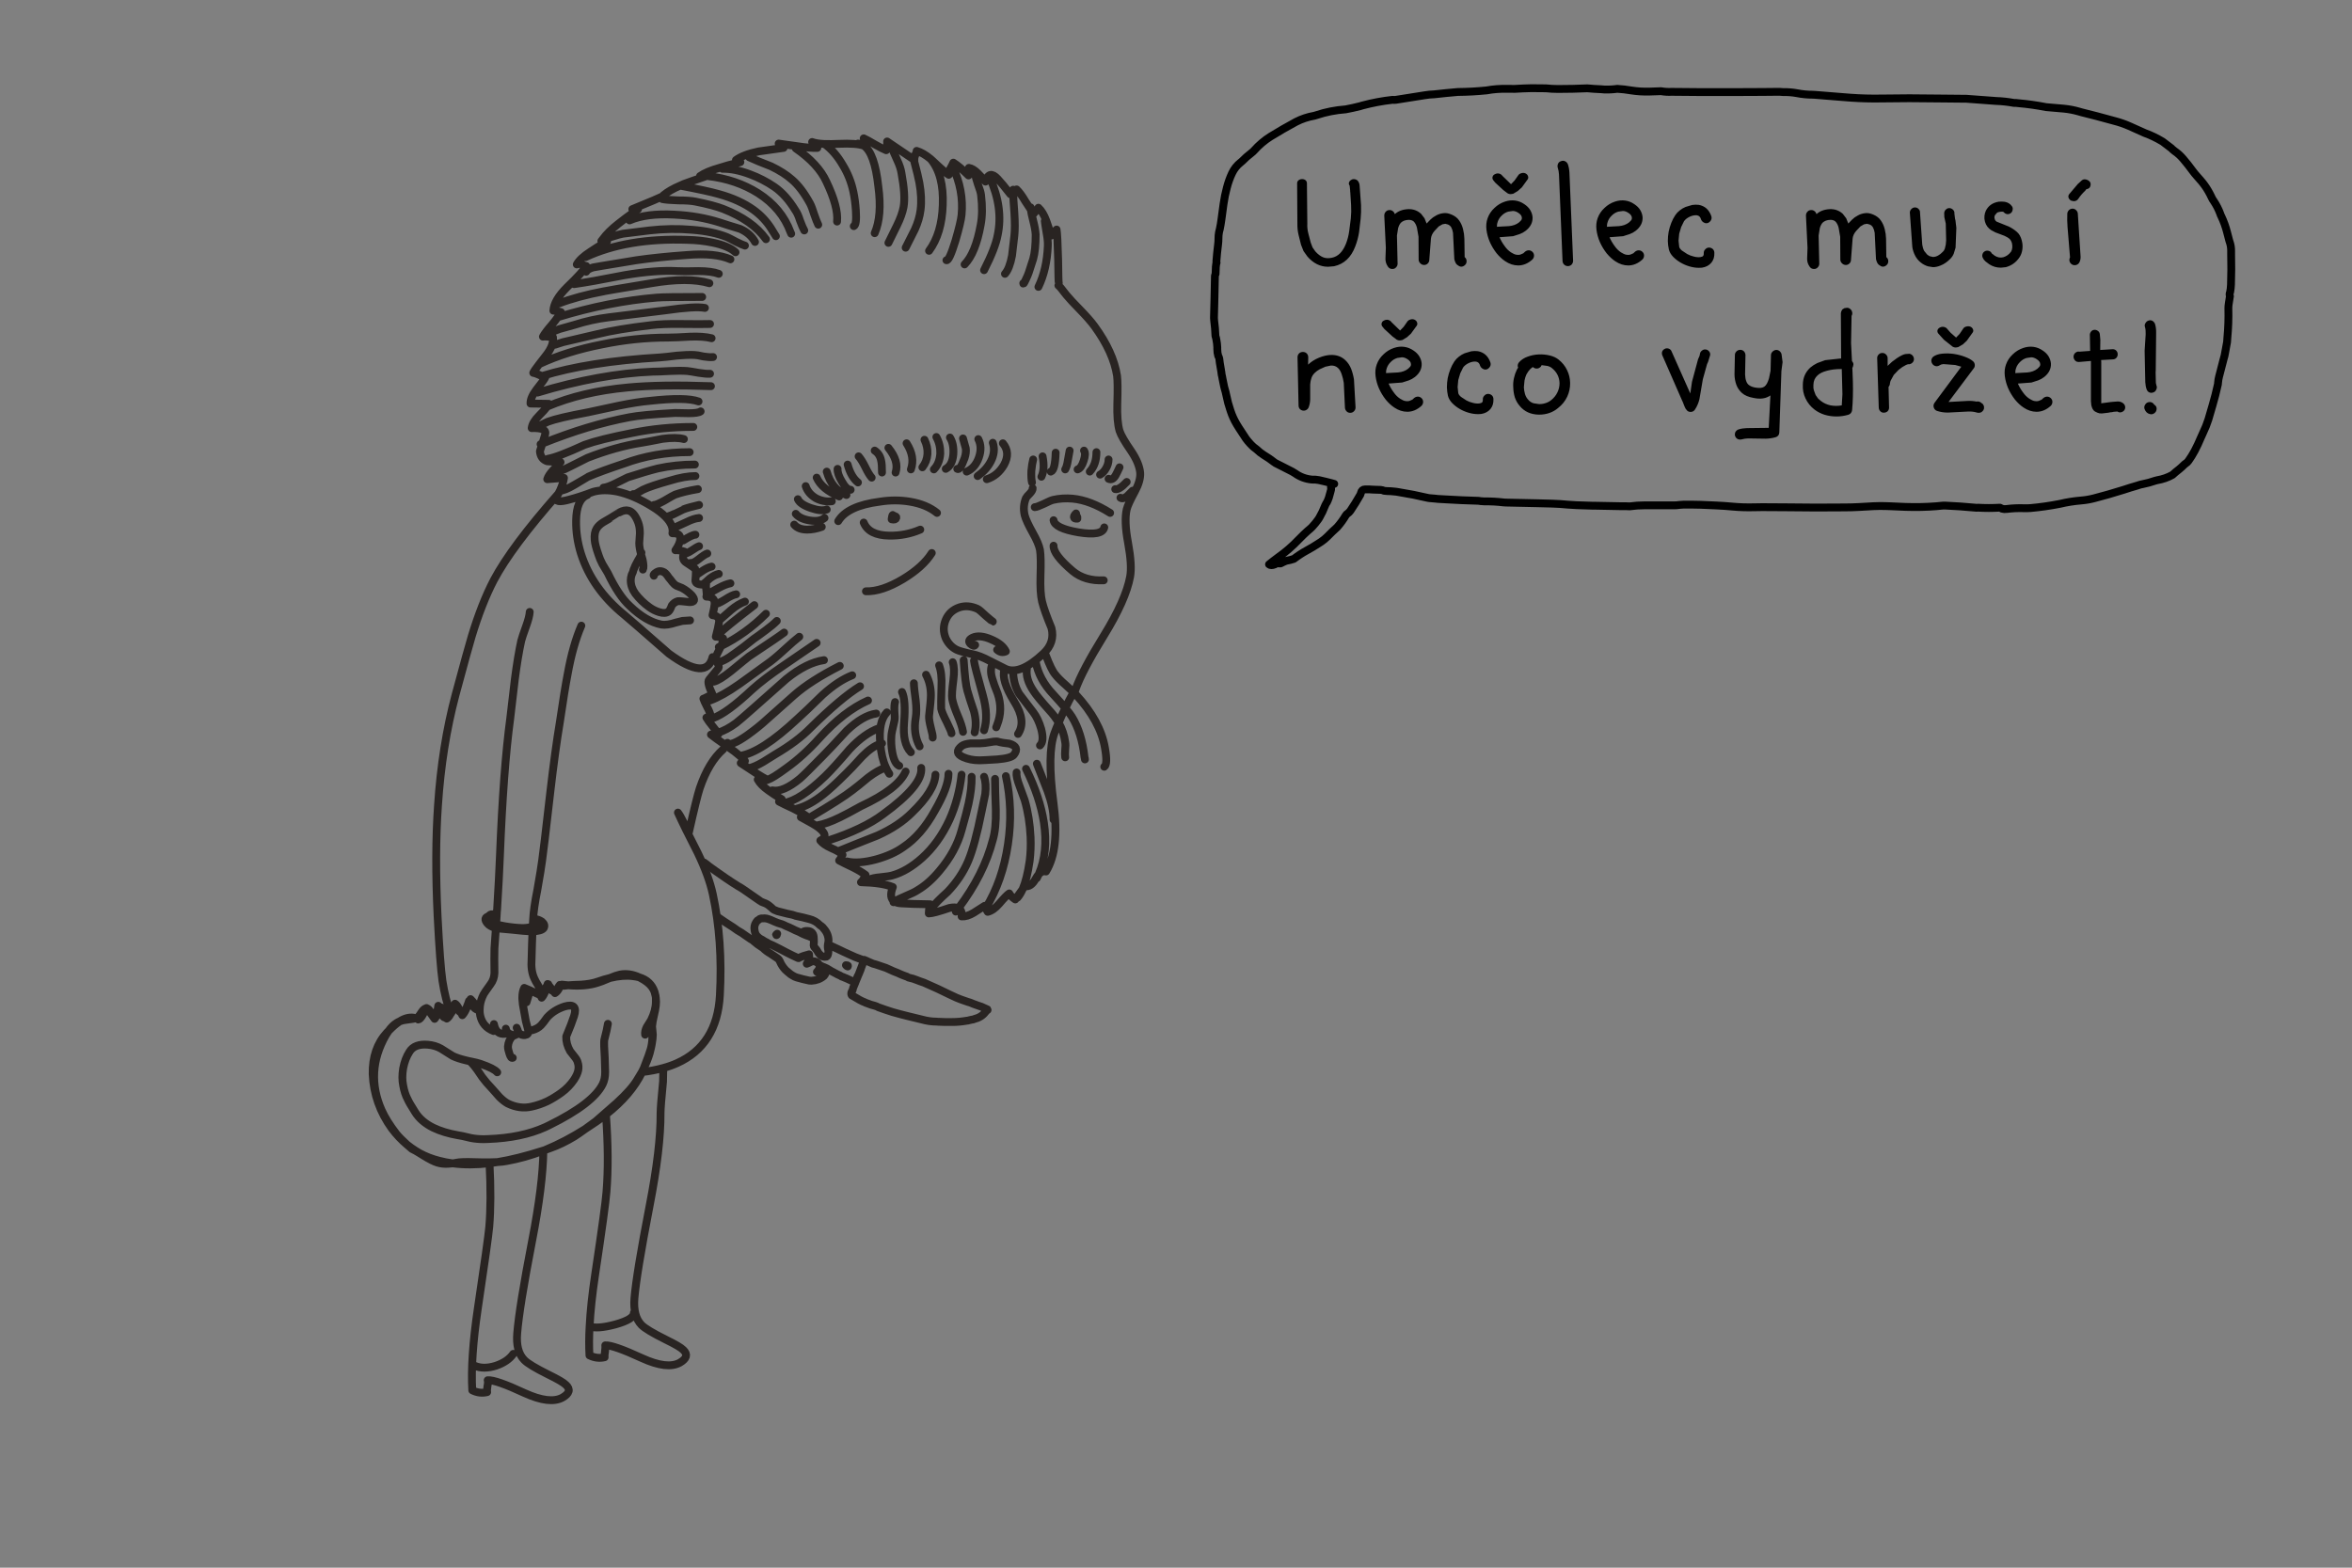 <svg xmlns="http://www.w3.org/2000/svg" xmlns:xlink="http://www.w3.org/1999/xlink" preserveAspectRatio="none" viewBox="0 0 900 600"><rect x="0" y="0" width="900" height="600" fill="#808080" stroke="none"/><defs><path id="b" fill="#FFF" d="M157.6 439.7q.6.3 1.45.75-1.75-1.1-3.3-2.35.85.75 1.85 1.6m15.6 5.55q-2.65-.35-5.15-1-4-1-7.5-2.9.65.4 1.45.9 3.4 2.1 5.35 2.7 1.9.6 4.2.45.7-.05 1.65-.15m35.25-5.1q-.287.113-.55.2-10 3.2-17.55 4.4 2-.1 3.5-.4 7-1.25 14.05-3.95.262-.131.55-.25m37.9-31.35q-.35.75-.75 1.5-.85 1.4-1.75 2.9-2.2 3.75-7.9 8.95l-8 7q-2.3 1.7-4.1 3 2.1-1.35 4.2-2.8 2-1.35 3.8-2.8 9.65-7.55 13.85-16.25.35-.75.65-1.5m-1.75-34.75l.2.1q3.25 1.65 4.65 3.6.6.85 1 1.85-1.45-4.25-5.85-5.55m-38.25 5.85v.1q.4.8.9 1.85.7-.7 1.4-2.45.5-1.45.75-2.25-.45.55-1 1.65-.8 1.4-1.5 2-.3-.5-.55-.9m-.05.1h.05v-.1q-.05.05-.05.1m.05 0h-.05q-.047.188-.1.3l.15-.3m3.45-3.3l-.1.1.15.15q-.05-.1-.05-.25m12.55.15q-3.25.1-4.95.25 6.5.55 11.2-.95 1.3-.35 4.3-1.65l.5-.2q-2.2.5-4.55 1.35-2.65.95-6.5 1.2m-8.1.45l-.4.1q-.2.25-.45.95-.35.8-.45.8-.7.25-1.25.15l.65.8q.8-.5 1.4-1.5.45-.8.5-1.3m-15.95 17.65q.05.45-.1.75.25-.1.55-.2-.25-.25-.45-.55m-4.75-1.25v.15q.1.4.3.8-.2-.45-.3-.95m-10-7.25q0-.7.1-1.45-.4.75-.6 1.15.15.25.35.55.05-.1.15-.25m17.9-2.85q.55-1.9 1-3.3.15-.4.3-.7-.1.05-.15.15-1 2.6-2.05 2.8l.9 1.05m-30.5 5.8q-.1.05-.15.05.05.2.15.4.75-.45 1.35-1.65-.75.95-1.35 1.2m-2.8-3.3l-.45-1.15q-.35 2.8-1.05 3.15-1 .7-1.7-.55-.95-1.55-1.65-1.65 1.05 1.25 3 4.05.5-.45 1.05-2.3.35-1 .8-1.55m11.5-2.8l-.2-.2q-.1.5-.9 2.45-.85 1.85-1.55 2-.3.1-.6 0 .2.45.5 1 .95-1 1.75-3 .6-1.45 1-2.25m15.95-27.5q5.6.6 6.5.6.9.05 1.65.05.05-1 .1-1.8-1.95.55-3.95.55-3.25-.1-6.75-.7-2-.35-3.3-.75-.1.7-.1 1.45.4.05.85.15 1.75.2 5 .45m-43.8 35.7q-1.7 1.05-3.1 3.05 2.35-2.4 3.9-3.4.2-.1.35-.25-.6.25-1.15.6z"/><path id="d" d="M520.25 70.9q-.1-.9-.6-1.6-.45-.55-1.2-.7-.8-.15-1.4.25-.65.35-.85 1-.2.6.25 1.2l.2 1.9v.4l.05.35.3 4.8q.15 2.55-.1 5.05l-.6 4.75q-.35 2.65-1.25 4.95-1.85 4.7-5.4 5.4-1.85.4-3.3-.15-1.6-.65-3.05-2.3l-1.05-1.5-.7-1.85-.9-3.45q-.5-1.9-.4-3.8l-.15-15.45q0-.7-.5-1.15-.55-.45-1.35-.45t-1.35.45q-.55.45-.55 1.15l.1 15.45q-.05 2.2.45 4.3l.95 3.8.95 2.4 1.5 2.1q3.4 3.9 7.9 3.9l2.3-.2q5.7-1.25 8.1-7.6 1-2.6 1.45-5.4l.6-5.15q.25-2.6.15-5.25l-.55-7.6m131.05 63.25q-.7.5-.8 1.25l-.15.75-.6 1.4-2.3 8.55-.65 4.5-7.3-16.4q-.45-.7-1.25-.85-.8-.15-1.45.3-.7.45-.85 1.2-.1.8.3 1.5l7.5 17.15.15.3.75 1.9q.3.8.9 1.4.5.55 1.35.55h.2q.95-.1 1.45-.85 1.25-1.9 1.75-4.05l1.3-7.6 1.6-5.75.4-.9.8-2.6q.1-.8-.4-1.4-.5-.65-1.3-.75-.8-.1-1.4.4M791.7 80.4q-.6.6-.65 1.4-.1 2.6.1 5.1l.95 11.6q-.35.7-.2 1.45.2.75.85 1.2.45.35 1.1.35 1.05 0 1.7-.85.6-.95.6-2.3L795.1 82q0-.9-.6-1.5-.55-.6-1.35-.65-.85 0-1.45.55m20.75 73.95q-.9-.7-2.05-.7l-2.05.15q-.1 0-.3.05h-.2l-3.8.5V138.4l-.05-.6 4.45-.25q.8 0 1.35-.55.55-.6.55-1.4 0-.8-.55-1.4-.55-.55-1.35-.55l-4.8.3.05-3.9-.2-2.15q-.1-.85-.8-1.3-.65-.45-1.4-.35-.8.1-1.25.8-.45.65-.35 1.45l.1 5.8-4.1.3q-.7-.15-1.3.25-.6.35-.85 1.05-.25.75.1 1.5t1.1 1.05l.7.1 4.65-.4v15.35l.15 1.6q.4 1.8 1.4 2.4 1 .55 1.75.7h.4l.4.05 2.6-.3.7-.15.65-.05.7-.15 1.4-.1q.6.45 1.35.3.7-.15 1.2-.7.5-.65.4-1.45-.1-.75-.75-1.3m9.65-31.65q-.75.25-1.15 1-.45.75-.15 1.5.3 1.05.25 2.7l-.4 6.35.25 12.05q.1 1.65.55 2.8.5 1.25 1.85 1.25l.8-.2q.75-.35 1.05-1.15.35-.75 0-1.55l-.2-.9-.1-4.15.05-.45.15-14.4q.05-1.95-.4-3.5-.3-.8-1-1.25-.75-.4-1.55-.1m1.2 31.3q-.6-.25-1.3-.05-.8.25-1.2 1-.45.7-.2 1.55.6 1.7 2.15 2l.45.05q.65 0 1.25-.45.55-.45.7-1.1.2-.65-.05-1.3-.25-.55-.8-.85-.4-.65-1-.85m-49.05-20.85q-2.3.75-4.05 2.45-1.8 1.65-2.6 3.9-.75 2.05-.45 4.45.3 2.4 1.3 4.7 1 2.25 2.55 4.25 1.6 1.95 3.35 3.1 2.4 1.6 4.95 1.6 2.9 0 5.4-2.25.6-.6.65-1.4.05-.85-.5-1.45-.6-.65-1.45-.7-.85 0-1.5.55l-.65.6-1.15.5q-.6.2-1.5.05-.9-.15-2.05-.9-1.4-.9-2.5-2.5-1.15-1.55-1.9-3.3l5.2-.4 2.5-.8q1.25-.45 2.35-1.3 2.7-2.15 2.6-5.1-.1-1.45-.9-2.8-.8-1.3-2.25-2.25-1.65-1.15-3.55-1.4t-3.85.4m-3.1 9.65q0-1.2.3-1.9.45-1.35 1.55-2.4 1.1-1.1 2.5-1.5l1.75-.25q1.05 0 2.15.75 1.3.85 1.3 1.9.05.55-.35 1l-.7.7q-1.55 1.25-3.9 1.45l-4.6.25m-23.55-7.35q-2.25-.3-4.35-.1-2.1.2-3.4 1.1-.65.5-.8 1.3-.1.85.4 1.55.5.7 1.35.85.85.1 1.5-.4.4-.3 1.35-.4l4.55.35 2.3.65-10.2 13.75q-.65.9-.35 1.85.35 1.05 1.35 1.35 2.05.65 4.2.6l7.75-.4q1.7-.05 3.2.4l.5.1h.15q.85 0 1.35-.45.55-.45.7-1.05l.05-.45-.05-.65-.4-.75-.85-.65q-.75-.5-1.6-.3-1.7-.35-3.5-.25l-7.2.4 9.6-12.8q.55-.65.45-1.5-.1-.85-.75-1.35-1.05-.9-3.05-1.65-2-.75-4.25-1.1m.9-6.25l-2.1-1.85-1.2-1.35q-.45-.65-1.25-.85-.8-.2-1.55.15t-1 1q-.2.7.25 1.3l2.15 2.4 3.4 2.7q.5.3 1.2.3l.9-.15 1.8-1.05 1.5-1.4 2.25-3.15q.4-.55.1-1.25-.3-.7-1.05-1-.8-.25-1.55 0-.8.2-1.15.8l-1.35 2-1.35 1.4m-26.8 6.5q-.55-.6-1.35-.6-.9-.05-1.45.55-.6.55-.6 1.4l.6 18.85q0 .85.55 1.45t1.35.6q.9 0 1.5-.55.55-.6.55-1.4l-.2-7.9q.55-.65.55-1.5l.2-.8 1.25-2.3 1.8-1.9 1.45-1.1 1.5-.85.7-.25q.8.1 1.45-.4.7-.5.8-1.3.1-.8-.4-1.5-.5-.65-1.3-.8l-1.5.1q-1.1.15-3.25 1.55l-1.9 1.4-1.3 1.2-.4.4v-2.95q0-.8-.6-1.4m-13.45-17.2q-.75-.75-1.5-.7l-1 .15-.8.5-.4.75-.15.7.1 17.35q-.002-.05-.1-.05l-6 .65-3 1.1q-1.45.7-2.65 1.7-2.85 2.6-2.9 6.55-.15 2.9 1.05 5.35 1.15 2.45 3.4 4.2 1.7 1.3 3.9 2 2.2.65 4.5.65t4.55-.65q1.25-.4 1.45-1.75.45-4.85.3-10.95l-.2-5.3q.05-.1.1-.15.05-.1.1-.15l.2-.9q.05-.6-.5-1.3l-.05-.1-.35-6.85.2-10.4q.35-.6.25-1.25-.05-.65-.5-1.15m-14.35 28.75q.05-2.2 1.6-3.6 1.25-1.15 3.6-1.75 2.35-.65 5.35-.65h.3l.25 9.6-.25 4.3q-2.2.4-4.3 0-2.1-.45-3.7-1.7l-1.05-.9-.95-1.35-.65-1.75q-.3-.95-.2-2.2m-26-11.4q-.05-.85-.65-1.45-.6-.55-1.45-.5-.9.05-1.45.7-.55.6-.5 1.5l-.15 7.25q.05 2.05.7 3.9.65 1.8 2.15 3.15 1.55 1.4 4.45 1.9 3.9.85 6.45-.95l-.65 12.4-8.35.1q-1.75.05-3.2.5-.8.3-1.2 1-.35.8-.1 1.6.55 1.3 1.95 1.3l.65-.1q.95-.3 2.4-.35l6.8.1q1.85-.05 3.65-.55 1.35-.4 1.45-1.8l.8-23.55.45-3.4-.4-3.05q-.2-.75-.85-1.25-.65-.45-1.4-.35-.75.15-1.25.7-.55.55-.55 1.3l-.15 5.95-.6 2.9q-.7 2.45-1.8 3.2t-3.35.35q-1.5-.25-2.35-.85-.85-.55-1.2-1.6-.4-1-.45-2.6l.15-7.45m-87 4.85l-.3.5q-.05.15-.2.35-.7 1.4-1.1 3.2-.4 1.8-.25 3.65.05 1.9.6 3.7.6 1.8 1.85 3.25 2.65 3.25 7.3 3.35h.15q2.1 0 3.95-.65t3.3-1.9q2.3-1.8 3.5-4.35 1.15-2.5 1.1-5.25-.05-2.65-1.2-4.95-1.1-2.3-3.25-4-1.3-1.05-3.35-1.55-2.1-.5-4.25-.4-2.15.1-4.2.85-2 .7-3.3 2.15-.8 1-.35 2.05m5.75-.2l.05.1q.7.55 1.55.45.75-.1 1.35-.75l.3-.55 2.2.3q1.05.25 1.75.85 2.8 2.25 2.9 5.75 0 1.85-.8 3.5-.8 1.7-2.35 2.95-.9.75-2.1 1.15-1.3.45-2.65.4l-2-.3q-1.3-.35-2.25-1.55-.75-.85-1.1-2.1-.35-1.25-.4-2.5l.25-2.6q.25-1.25.7-2.25.7-1.3 1.45-2.05.85-.8 1.1-.8h.05m-21.2-6.1q-1.2-.15-2.5.05l-2.5.75q-1.2.5-2.2 1.3-1.05.8-1.75 1.85-.9 1.35-1.55 3t-1 3.4q-.3 1.75-.3 3.5.05 1.7.4 3.25.4 1.5 1.6 2.75 1.2 1.25 2.8 2.2 1.6.95 3.45 1.5 1.9.55 3.6.55l1.2-.05q2.3-.35 3.6-1.9 1.25-1.5 1.15-3.8 0-.85-.6-1.45-.65-.55-1.5-.55-.85.05-1.4.7-.6.6-.55 1.45.05.65-.2 1-.2.35-1.1.5-1.1.15-2.45-.2-1.35-.3-2.55-.95l-2.05-1.35q-.9-.75-1.05-1.45l-.25-2.35.25-2.65.75-2.55 1.1-2.25q.75-1.05 2.25-1.75 1.5-.65 2.7-.5 1.2.2 1.55 1.55.3.8 1.05 1.2.7.45 1.55.2.75-.3 1.2-1.05.4-.7.15-1.55-.6-1.8-1.85-2.95-1.25-1.1-3-1.4m-24.6-.25q-1.65-1.15-3.55-1.4t-3.85.4q-2.3.75-4.05 2.45-1.8 1.65-2.6 3.9-.75 2.05-.45 4.45.3 2.4 1.3 4.7 1 2.25 2.55 4.25 1.6 1.95 3.35 3.1 2.4 1.6 4.95 1.6 2.9 0 5.4-2.25.6-.6.65-1.4.05-.85-.5-1.45-.6-.65-1.45-.7-.85 0-1.5.55l-.65.6-1.15.5q-.6.2-1.5.05-.9-.15-2.05-.9-1.4-.9-2.5-2.5-1.15-1.55-1.9-3.3l5.2-.4 2.5-.8q1.25-.45 2.35-1.3 2.7-2.15 2.6-5.1-.1-1.45-.9-2.8-.8-1.3-2.25-2.25m-10.5 8.65q0-1.2.3-1.9.45-1.35 1.55-2.4 1.1-1.1 2.5-1.5l1.75-.25q1.05 0 2.15.75 1.3.85 1.3 1.9.05.55-.35 1l-.7.7q-1.55 1.25-3.9 1.45l-4.6.25m2.1-19.5q-.4-.6-1.2-.85-.85-.2-1.6.2-.75.3-.95 1-.2.65.2 1.25l.8 1 3.1 2.85 1.65 1.25q.5.3 1.2.3l.95-.15 1.75-1.05 1.55-1.4 2.25-3.1q.35-.6.05-1.3-.25-.65-1.05-1-.75-.25-1.5 0-.8.25-1.15.8l-1.4 2-1.35 1.4-3.3-3.2M500 135.25q-.6-.55-1.45-.55t-1.45.55q-.6.6-.6 1.5l.4 18.55q.05.75.5 1.25.5.5 1.2.6.75.1 1.35-.3.6-.35.85-1.05.5-1.4.55-2.9v-5.8q.1-1.35.5-2.5.35-1 1.2-1.85.85-.85 1.9-1.4l2.2-1 2.15-.45q1.65-.05 2.7.95.9.85 1.4 2.4.55 1.55.8 3.3l.45 9.5q.05.8.65 1.4.55.55 1.35.55h.15q.8-.05 1.35-.65.6-.65.55-1.5l-.6-10.65q-.35-2.15-1.1-4.1-.8-1.95-2.2-3.25-2.25-2.15-5.75-2-2 .1-4.35 1.05-2.35.95-4.15 2.65l.05-2.8q0-.9-.6-1.5M799.7 69.6q-.4-.55-1-.75-1.15-.5-2 .1L795 70.5q-.1.1-.15.2l-3.1 3.65q-.45.65-.2 1.35.25.7 1 1.1l.95.2q1.2 0 1.8-.95 1.05-1.6 2.6-3.05.15-.15.2-.25.15-.2.2-.3.1 0 .15-.05.6-.1 1-.45.4-.4.5-.95.15-.9-.25-1.4m-32.5 7.65l-1.2-.1-1.2.05q-3.55.6-4.95 3.55-.4.9-.5 1.95-.1 1.05.2 2.15.6 2.1 2.4 3.25l1.6.85 3.45 1.3q1.4.65 2 1.2.6.65.85 1.5.25 1 .15 1.9-.1.9-.45 1.45-1.15 1.6-2.95 2.15-1.7.45-3.35-.6l-.75-.6q-.2-.1-.3-.2-.4-.8-1.1-1-.75-.25-1.45.05-.75.35-1 1.05-.3.75.05 1.5.35.8 1.05 1.4l1.45 1.1q2 1.3 4.45 1.3l1.9-.2q3.3-.9 5.2-3.75.85-1.25 1.1-2.95.25-1.7-.2-3.45-.55-2.25-1.95-3.4-1.4-1.2-3.05-2l-4.6-1.85q-.65-.4-.8-1.15-.2-.7.1-1.3l.7-.85q.4-.4 1.35-.5l.8-.05q.3.05.5.15.5.65 1.3.8.8.1 1.45-.4.6-.5.7-1.3.15-.8-.35-1.4-.9-1.25-2.6-1.6m-19.8 3.1q-.55-.6-1.35-.7-.8-.05-1.4.5-.6.5-.7 1.35l.05 1.6.55 2.45.15 6.45-.15 1.65-.35 1.5q-.25.75-.75 1.2-1.9 2-3.8 2l-.9-.2q-.7-.15-1.35-.75l-1.1-1.35q-.55-1.05-.75-2.4l-.85-12.25q.05-.8-.5-1.35-.55-.65-1.35-.65-.8-.05-1.4.55-.6.55-.65 1.35l.95 13.25q.25 1.7 1.1 3.35.8 1.5 2.1 2.55 1.3 1.05 2.85 1.5l1.85.3q1.45 0 2.95-.65 1.85-.7 3.65-2.5.9-.9 1.35-2l.7-2.3.3-7.6-.35-2.9-.15-.55-.25-2q.1-.8-.45-1.4m-42.25 1.5q-2.05-1.9-4.95-1.8-3.2.15-5.1 1.9-.25-.75-.8-1.15-.6-.45-1.25-.4-.9 0-1.45.65-.55.6-.55 1.45l.6 12.35-.15 4.25q0 1.6.95 2.95.6.9 1.65.9l.55-.05q.6-.15 1-.65.45-.5.5-1.15l-.25-10.95.45-2.8q.35-1.3 1.05-2.1 1.1-1.05 2.95-1.1 1.15-.05 1.95.6.85.85 1.25 2.4l.6 3.45.05 8.75q0 .75.55 1.35.55.6 1.3.7.75.1 1.4-.35.65-.5.8-1.25l.65-8.45q.15-1.55 1.35-2.95l1.65-1.75 1.4-.8 1.1-.2.95.25q.85.3 1.35 1.15.45.85.65 2.05l.5 10.1q.2.9.6 1.6.45.65 1.25 1.05.75.4 1.55.05.75-.35 1.15-1.1.25-.65.1-1.3t-.7-1.1l-.1-7q-.05-1.9-.5-3.65-.45-1.85-1.45-3.3-1-1.5-2.9-2.3-1.8-.8-3.3-.55-1.5.2-2.7.9-1.25.65-2.15 1.55l-1.45 1.5-.8-2-1.3-1.7M653 79.8q-1.25-1.1-3-1.4-1.2-.15-2.5.05l-2.5.75q-1.2.5-2.2 1.3-1.05.8-1.75 1.85-.9 1.35-1.55 3t-1 3.4q-.3 1.75-.3 3.5.05 1.7.4 3.25.4 1.5 1.6 2.75 1.2 1.25 2.8 2.2 1.6.95 3.45 1.5 1.9.55 3.6.55l1.2-.05q2.3-.35 3.6-1.9 1.25-1.5 1.15-3.8 0-.85-.6-1.45-.65-.55-1.5-.55-.85.05-1.4.7-.6.6-.55 1.45.05.65-.2 1-.2.35-1.1.5-1.1.15-2.45-.2-1.35-.3-2.55-.95l-2.05-1.35q-.9-.75-1.05-1.45l-.25-2.35.25-2.65.75-2.55 1.1-2.25q.75-1.05 2.25-1.75 1.5-.65 2.7-.5 1.2.2 1.55 1.55.3.8 1.05 1.2.7.45 1.55.2.75-.3 1.2-1.05.4-.7.15-1.55-.6-1.8-1.85-2.95m-25.35.6q-.8-1.3-2.25-2.25-1.65-1.15-3.55-1.4t-3.85.4q-2.3.75-4.05 2.45-1.8 1.65-2.6 3.9-.75 2.05-.45 4.45.3 2.4 1.3 4.7 1 2.25 2.55 4.25 1.6 1.95 3.35 3.1 2.4 1.6 4.95 1.6 2.9 0 5.4-2.25.6-.6.65-1.4.05-.85-.5-1.45-.6-.65-1.45-.7-.85 0-1.5.55l-.65.6-1.15.5q-.6.2-1.5.05-.9-.15-2.05-.9-1.4-.9-2.5-2.5-1.15-1.55-1.9-3.3l5.2-.4 2.5-.8q1.25-.45 2.35-1.3 2.7-2.15 2.6-5.1-.1-1.45-.9-2.8m-8.4.6l1.75-.25q1.05 0 2.15.75 1.3.85 1.3 1.9.05.55-.35 1l-.7.7q-1.55 1.25-3.9 1.45l-4.6.25q0-1.2.3-1.9.45-1.35 1.55-2.4 1.1-1.1 2.5-1.5M596.1 64.3q.35.95.45 2.45l1.35 32.95q0 .9.55 1.5t1.4.65h.1q.8 0 1.4-.55.55-.6.6-1.4l-1.4-33.8q-.1-1.8-.6-3.25-.35-.8-1.1-1.15-.8-.35-1.55 0-.85.25-1.15 1.05-.3.75-.05 1.55m-10.55 16.1q-.8-1.3-2.25-2.25-1.65-1.15-3.55-1.4t-3.85.4q-2.3.75-4.05 2.45-1.8 1.65-2.6 3.9-.75 2.05-.45 4.45.3 2.4 1.3 4.7 1 2.25 2.55 4.25 1.6 1.95 3.35 3.1 2.4 1.6 4.95 1.6 2.9 0 5.4-2.25.6-.6.65-1.4.05-.85-.5-1.45-.6-.65-1.45-.7-.85 0-1.5.55l-.65.6-1.15.5q-.6.2-1.5.05-.9-.15-2.05-.9-1.4-.9-2.5-2.5-1.15-1.55-1.9-3.3l5.2-.4 2.5-.8q1.25-.45 2.35-1.3 2.7-2.15 2.6-5.1-.1-1.45-.9-2.8m-8.4.6l1.75-.25q1.05 0 2.15.75 1.3.85 1.3 1.9.05.55-.35 1l-.7.7q-1.55 1.25-3.9 1.45l-4.6.25q0-1.2.3-1.9.45-1.35 1.55-2.4 1.1-1.1 2.5-1.5m-2.25-13.7q-.4-.6-1.2-.85-.85-.2-1.6.2-.75.3-.95 1-.2.65.2 1.25l.8 1 3.1 2.85L576.9 74q.5.3 1.2.3l.95-.15 1.75-1.05 1.55-1.4 2.25-3.1q.35-.6.05-1.3-.25-.65-1.05-1-.75-.25-1.5 0-.8.25-1.15.8l-1.4 2-1.35 1.4-3.3-3.2m-31.1 14.55q-2.05-1.9-4.95-1.8-3.2.15-5.1 1.9-.25-.75-.8-1.15-.6-.45-1.25-.4-.9 0-1.45.65-.55.6-.55 1.45l.6 12.35-.15 4.25q0 1.6.95 2.95.6.9 1.65.9l.55-.05q.6-.15 1-.65.45-.5.5-1.15l-.25-10.95.45-2.8q.35-1.3 1.05-2.1 1.1-1.05 2.95-1.1 1.15-.05 1.95.6.85.85 1.25 2.4l.6 3.45.05 8.75q0 .75.55 1.35.55.6 1.3.7.75.1 1.4-.35.65-.5.8-1.25l.65-8.45q.15-1.55 1.35-2.95l1.65-1.75 1.4-.8 1.1-.2.95.25q.85.3 1.35 1.15.45.85.65 2.05l.5 10.1q.2.9.6 1.6.45.65 1.25 1.05.75.4 1.55.05.75-.35 1.15-1.1.25-.65.1-1.3t-.7-1.1l-.1-7q-.05-1.9-.5-3.65-.45-1.85-1.45-3.3-1-1.5-2.9-2.3-1.8-.8-3.3-.55-1.5.2-2.7.9-1.25.65-2.15 1.55l-1.45 1.5-.8-2-1.3-1.7z"/><path id="a" fill="none" stroke="#292422" stroke-linecap="round" stroke-linejoin="round" stroke-width="3" d="M324.45 369.6q-.05-.2-.4-.1-.05 0 0 .15l-.05.05q.1 0 .15.1l.1-.1.2-.1q.05.05-.05.3-.1-.1-.25-.1m3.05 6.5q-.35.95-.75 1.8-.15.45-.2.85-.05.25-.25.4-.1.1-.1.2-.3.75-.05 1.25.05.05.1.15.9.5 1.9 1.1 1.1.7 2.3 1.25.6.2 1.15.5.35.1.7.25 1.3.55 2.8.9.4.1.7.25.25.2.45.25 2.75 1 5.6 1.9 2.8.8 5.65 1.5 2.75.65 5.55 1.35 2.9.8 5.55.8.35 0 .6.05 2.65.15 5.5.1 2.75 0 5.55-.5.4 0 .8-.15.6-.15 1.1-.25.25 0 .45-.05.2-.1.4-.15 2.85-.7 4.35-2.7.45-.6.85-.8.05-.25-.3-.35-.05.05-.15-.05-.4-.2-.8-.35-1.05-.55-2.3-.9-.25-.05-.55-.2-1.35-.45-2.6-1l-.7-.2q-.85-.3-1.75-.6-2.8-.95-5.45-2.3-4.5-2.25-9.05-4.2-.35-.15-.65-.3-1.55-.5-3.05-1.1-1.2-.5-2.5-.75-.4-.05-.75-.3-.25-.2-.7-.3-1.3-.45-2.5-1-.15-.1-.4-.2-1.9-.7-3.65-1.55-.45-.25-1-.45-1.5-.55-3.1-1.05-.95-.35-1.85-.55-1.05-.4-1.85-.8-.35-.2-.85-.4-.2-.05-.45-.2-.15-.1-.4-.1.1.1.1.15 0 .6-.25.75-.05.05-.1.15-.4 1.15-.85 2.25l-.1.4q-.4 1.05-.85 2.05-.1.1-.1.2l-.05.15q-.55 1.25-1.05 2.55l-.1.3zm-57.8-46.2q.9.6 1.9 1.45 1.5 1.1 2.65 1.9 1.05.75 3.8 2.65 2.8 1.9 4.6 3 1.75 1 2.05 1.25 3.25 2.3 6.5 4.5.25.25 1.35.65 1.2.4 2.1 1.15.95.75 1.35 1.2.4.4 1.85.9 1.5.35 3.75.95 2.35.45 2.85.7.45.2.65.2 2.5.5 4.85 1.15 2.45.6 4.05 2.3.2.2.45.3.35.25.6.5.2.25.45.55 1.75 1.9 1.85 4.5-.05.45-.1.8-.1.4-.15.8.5.2 1.05.45 1.35.6 2.7 1.25 1.4.65 2.7 1.3.15.1.25.1l1.3.6q2.35 1.15 4.85 2m-1.3 6.25q-.05 0-.1.05 0 .1-.05.1-.15.4-.35.85 0 .1-.05.15-.15.2-.5 1.4-.25-.05-.4-.15-1.75-.75-2.5-1.15-.35-.15-.65-.3-.3-.1-.65-.25-.35-.2-.75-.3-.4-.1-.6-.3 0-.05-.15-.1-.7-.3-1.3-.6-.05 0-.15-.1-1.15-.65-2.45-1.3-.05 0-.1-.1-1.1-.75-2.4-1.25-.15 0-.3-.1-.7-.3-1.3-.6h-.05q.1.1.1.25.1.25.05.45-.35 1.15-1.1 1.85 1.25-.55 2.3-.55 1.75 0 .7 1.7-.15.25-.3.4-1.95 1.7-4.8 1.85-.45 0-.85-.05-2.4-.5-4.8-1.2-.8-.25-1.5-.7l-.8-.5q-.55-.5-1.45-1.2-.3-.2-.5-.45-1.4-1.45-2.2-3.35-.3-.75-1-1.2-1.3-.9-2.6-1.75-1.6-.9-2.8-2.1-.2-.2-.5-.35-1.7-1.05-3.1-2.3-.2-.15-.4-.35-.35-.15-.7-.4-1.2-.85-2.9-2-.25-.15-.4-.3-1.9-1.05-3.6-2.35l-.8-.5q-2.6-1.65-5.15-3.45m55 19.8q-.45 1.2-.95 2.45m-14.95-3.7q-.3-.7-1.25-1.25-1.2-.55-2.25.1-.65.35-1.35.6.85-1.2.95-2.7 0-.25-.05-.55-.05-.15 0-.35-2.25.55-3.9 1.35l-.1.1q-.25 0-.35-.1-.35-.15-.65-.3-.7-.3-1.3-.6-2.55-1.25-4.95-2.55-1.3-.7-2.7-1.35-1.35-.5-2.5-1.25-.2-.1-.45-.2-.5-.3-1.1-.7-1.15-.5-2.1-1.6-.65-.9-.8-2.25-.05-.3-.05-.65 0-.65.25-1.35 0-.1.1-.25.05-.05.1-.15.25-.55.75-1.1.1 0 .2-.1.35-.2.75-.55.4-.2 1-.15.75-.1 1.55.05.95.25 1.75.6 1.25.6 2.6 1.1.85.25 1.75.55.2.05.35.15.45.2.9.45 1.3.5 2.6 1.15 1 .55 2.2 1 .6.25 1.25.65.1-.2.25-.35.8-.65 1.95-.55 2.1.05 2.4 2.15.05.4.05.7.1 1.3-.05 2.65-.05.25.2.6 1.1 1.2 1.7 2.4.25.35.6.65.75.75 1.85.75 1 .1 1.2-1.25.15-.8.05-1.3-.3-1.05-.15-2.15m-10.05-4.3q.4.15.75.35.65.3 1.35.55.3.05.65.2 1 .4 1.9.85m-14-1.8q-.15.15-.3.25.15.15.15.2-.05.1-.15.1-.15-.05-.15-.1.1-.1.15-.2m26.6 11.8l.3.3"/><path id="c" fill="none" stroke="#292422" stroke-linecap="round" stroke-linejoin="round" stroke-width="3" d="M349.35 59.95l.3 1.1.25.2q-.1-.85.35-1.9.5-1.25.5-1.6 2.45.7 5.35 3.1.5.45 1.05.95 4.4 4.2 5.9 5.1-.1-1.15.6-2.4.8-1.4 1.15-2.25 2.45 1.55 5.8 4.9.25-1.95.15-2.9 1.6.25 3.45 2.1 1.05 1.05 2.9 3.15 1.4-4.55 4.65-1.05 1.75 1.85 4.9 5.9.25-.4 1.05-.95v-.8m-38.05-11.55q1.7 6.4 2.15 8.9 1.05 5.8.45 10.45-.45 3.6-2.2 7.45-.15.25-3.5 6.95m3.1-33.75q-1.4-1-10.2-6.9.15 1.05-.35 3.35-1.4-.55-4.3-2.2-2.75-1.65-4.3-2.35.35.85.5 2.95-.2-.1-.45-.15 4.15 2.8 5.55 15.7 1.5 11.15-1.4 17.8m-6.4-34.3q1.2.05 2.25.8-2.9-1-9.55-.7-3.15.15-5.5.05 4 2.9 7 8.1 2.9 4.75 4.05 10.25.7 3.25.95 7.2.35 5.45-.8 5.9m14.6-29.95q.25.8 2 4.65 1.3 2.75 1.65 5 1.6 8.6.8 13-.6 3.15-2.55 7.1-3.05 6.15-3.25 6.6m16.15-32.1q5.1 6.05 4.65 17.6-.35 10.9-5.25 17.55m32.2-22.6q.5-.45 1.3-.9 1.5 1.4 3.35 4.55 1.2 1.9 2.1 3.2-.1-.55-.1-.9m-21.2-12.8q.15 1.3 1.05 4 1.05 2.75 1.2 4.05.8 6.6-.15 11.5-1.95 10.8-6.15 15.1m-4.55-37.4q4.3 9.05 3.4 18.45-.25 2.7-2.35 9.9-2.4 7.8-3.45 7.45m32.3-19.35q.65.9 1.15 1.45 1.4-1.65 1.75-2.2 1.75 1.6 3 4.95.7 1.9 1.9 5.7.35-.55 2.05-2.3.35 1.85.6 11.5.1 8.95.25 8.95M387.7 73.4q0 2.55.45 8.05.35 5.45 0 8.7-.8 6.9-.9 7.7-.95 5-2.7 6.95m15.25-20.2q.1 1.05.7 4.65.55 3 .45 4.85-.35 8.95-3.6 15.7m-2.9-29.55q.2 1.5.9 4.2.85 3.3.95 5.35 0 5.95-.95 9.3l-1.7 5.25q-.35 1.05-1.2 2.8-.9 1.95-.9 1.25m-12.8-40.45q5.25 11.65 3 22.1-.9 4.9-5.2 13.35m-41.85 69.05q1.95 1.3 2.45 3.75.35 1.35.35 4.65m-13.15-3.05q1.3 4.75 3.95 6.85m.25-10q1.15 1.3 2.55 4.1 1.4 2.9 2.45 4.05m8.45 14.9q-.1-.15-.1-.25-.25-.1-.45-.1v.05q.1.45.45 1.1l.1-.8q.95 1.4.15.9-.15 0-.25-.1-.35-.25-.6-.35-.1.25-.1.6 1.5.35 1.75-.5.25-.7-1.05-.8-.3-.65-.45-.1m0 .05v.05q-.15.25-.15.7m12.45-29.85q1.3 2.65 1.15 5.45-.2 2.9-1.95 5.1m-32.2 20.6q3.5-5.85 15.9-7.45 5.95-.95 11.55 0 6.35 1.05 10.35 4.3m-.25-29.05q1.6 2.9 1.5 6.35-.25 3.75-2.45 6.05m-10.45-10q3.35 5.25 1.65 10m-8.6-8.25q4.15 5.15 2.75 9.45m25.8-13.05q.95 3.4 1.05 3.75.25 1.7-.45 3.8-1.75 4.8-2.8 4.1m17.45-9.8q3 3.6.45 8.25-2.45 4.2-6.6 5.5m2.3-13.95q1.15 3.5-.8 7.2-1.65 3.15-5 5.55m.25-14.15q1.6 3.15.2 7.1-1.4 3.95-4.65 5.35m28.6 1.95q1.4-2.9.45-7.8m3.15 5.85q1.65-.5 1.85-7.25m-8.8 13.6q.1.7-.95 1.9-1.4 1.4-1.6 1.85-1.3 3.15-.5 6.6.6 2.25 3.05 6.65 2.3 4.05 2.8 6.6.45 2.9.2 9.9-.2 6.5.6 9.9.9 3.6 3.6 10.1 1.4 5.55-3.05 9.75-8.95 8.35-14.4 5.95-.8-.35-6.25-3.15-3.75-2-6.65-2.55-4.4-.95-5.9-1.65-2.8-1.4-4.2-4.4-1.5-3.6 0-7.1 1.5-3.5 5.25-4.75 3.25-1.05 6.85.55.8.35 3.35 2.8 2.45 2.1 2.55 2.1m16.05-43.8q.8 0 3.35-1.2 2.8-1.4 3.75-1.6 3.5-.8 7.45-.45 6.7.65 14.3 5.45m-29.9-11.65q-.35-1.4-.25-4.4.25-2.7.7-4.4m-31.85-8.4q1.55 2.45 1.3 6.4-.35 4.2-2.9 5.6m43.1-70.2q.85.7 2.3 2.7.35.4.8 1 1.7 2.05 5.05 5.45 3.85 3.95 5.7 6.5 7.2 9.9 8.6 18.95.35 2.7.1 10.6-.2 6.85.85 10.45.8 2.45 4.5 7.8 3.05 4.55 3.4 8.25.2 3-2 7.1-2.65 4.85-3.15 6.85-1.05 4.55.5 12.8 1.6 8.7.8 13-1.65 8.95-10.1 22.65-8.25 13.35-10.8 20.5-.25.75-.45 1.4.4.35.65.65 9.3 10.1 11.05 20.25 1.15 6.4-.25 7.3m-1.6-111.8q1.4-.8 2.3-2.45.95-1.65.95-3.35m-11.85 3.8q1.4-.45 2.3-3.25.95-2.8.15-3.95m-7.2 7.2q.65-1.05 1-3.35.5-2.7.7-3.85m2.1 24.4q0 .35-.2.85 0 .2.55.45 0-.25.15-.6 0-.45-.15-1.05-.2.15-.35.35-.45.5-.45 1.05 0 .7 1.3.6.1-.7-.15-.8-.1 0-.2-.15m16.85-7.05q.9.65 2.55-.6l2.1-2.1m-6.65-.6q1.5.35 4.4-2.75m-6.95-1.2q1.5.7 2.65-1.25.6-1.05 1.55-3.15M417 180.5q2.55-2.7 2.55-7.45m-16.4 35.8q-.2 3.35 7.35 9.75 4.65 3.85 11.85 3.5m-19.2-23q.45 3.1 9.55 4.65 9.15 1.5 9.85-1.9m-11.45 63.4l-.3-.3q-1.75 3.1-3.15 6.05 1.75 2.1 2.5 3.3 3.8 6.15 4.85 15.55.15.45.15.8m-3.6-26.8q-.45.5-.75 1.1-1.15-1.1-3.1-2.85-2.7-2.35-3.95-4-1.4-1.6-3.6-7.4m7.5 20.3q-1.45 2.9-2.55 5.6 2 3.55 2.5 7.45.2 1.05 0 2.9-.15 1.95 0 2.9m-34.45-43q-.45.8-1.85-.45-1.25-1.3.85-2.35 2.75-1.25 7.2.7 4.3 1.85 5.55 4.55-1.75.8-3.35-.6m-50.2-22.4q6 .2 14.15-4.65 7.7-4.65 11.05-10M330.5 200q2 4.9 9.8 5 6.25.1 11.85-2.3m-2.45 58.8q0 1.6.7 6.6.45 3.85 0 6.65-1.05 6.05 1.5 10.9m2.45-27.4q1.85 3.5 1.85 7.8 0 2.05-.7 8-.1 1.4.7 4.55.8 2.9.7 3.7m2.45-27.65q1.15 3 .9 8.25-.2 6.85-.1 8.35.25 1.5 2.2 5.25 1.75 3.6 1.75 4.15m-20 12.45q-1.85-.8-2.65-5.1-.6-3.25-.35-6.5 0-.85 1.15-5.6.25-1.05 0-3.7-.1-2.55.25-3.5m-3.15 3.95q-3.25 3.5-2.55 11.65 0 .2.05.4.3-.1.65-.2m-.65.2q.4 5.3 2.15 9.05.55 1.3 1.3 2.4m-40.25 11.15q6.05-.95 15.7-10.25 3.25-3.15 9.4-10.35 5.7-6.05 11.2-8m-31.4 30.8q4.65-1.15 10.1-5.45 3.4-2.7 8.6-7.9 1.85-1.75 6.3-6.65 3.75-3.8 6.9-4.8m-41.3 17.8q4.05.85 10.55-4.5 2-1.75 8.7-8.6 2.7-2.7 9.2-9.75 6.15-5.85 11.3-6.55m9.85-8.25q1.5 3.05.8 11.75-.65 7.9 2.6 11.3m44.4-32q-.6 3.95 2.55 8.6 1.25 2 5.9 7.2 2.2 2.35 3.7 4.9-.9 2.05-1.6 3.95-2.9 7.8-.35 26.95 2.35 17.55-2.9 26.05-1.5-.4-2.8 1.1-.35.75-.7 1.45m-.45-82.85q1.3 6.85 6.75 12.55 2.8 3.05 4.6 5.2m-19.95-13.9q0 4.5 2.3 8.45.5.6 5.35 7 1.9 2.45 3.05 6.4 1.25 4.75-.45 6.35m-25.25-32.4q.1 1.5 3.4 13.25 2.2 7.8.45 13.35m-7.8-26.85q.6 8.95 1.4 11.65.8 2.9 2.55 8 1.15 4.4.25 8m6.85-26.25q-1.15 2.35-.1 5.7.55 2 2.05 5.7 2.1 6.15-.2 11.95-.15.5-.35.95m-16.65-24.9q.85 2.25.25 6.9-.7 5.35-.45 7.05.35 2.25 2.1 6.4 1.7 3.95 2.05 6.3m11.05 3.85q-3 .55-4.4.55h-3.7q-2.45.25-3.5 1.05-3.15 2.55.55 4.2 2.8 1.25 6.3 1.25 1.15 0 6.75-.35 5.35-.45 6.4-1.75 2.4-3.1-1.75-4.3-1.4-.2-2.35-.3-1.5-.25-2.2-.5h-.8q-.6 0-1.3.15zm4.8-27.7q-1.3 4.1 3.8 12.35 4.65 7.4 1.4 12.3m-.55 14.75q-.25 1.55 1.15 5.25.8 2.1 1.95 5.35 1.9 6.6 2.25 14.15.2 4.65-.35 9.1-1 6.9-2.7 10.85l.8-1.2q2.35.55 4.2-2.8.55-1.05 1.15-1.7 3.7-8.5 2-19.8-1.5-9.75-6.85-20.6m4.15-1.95q1.3 3.35 4.1 10.45 2.3 6.3 2.3 10.95m-31.35-16.4q.1 4.4-1.2 10.35-.7 3.25-2.65 10.1-2.2 8.15-8.5 15.6-3.95 4.75-8.25 7.3-1.4.95-4.65 2.3-2.8 1.15-4.25 2.1.95.65 2.75.7 3.35.25 10.9.35-.45 1.05-.55 3.5 1.75 0 7.9-2.1 2.25-.45 3.45.1 9.7-12.85 13.15-26.15 1.3-4.4 1.15-11.5-.3-8-.3-11.85m-4.2-.8q.9 2.45.45 6.6-.25 1.2-1.4 6.75-2.55 12.8-5.1 18.85-2.7 6.4-7.9 11.85-4.4 3.95-6.05 6.15m32.8-3.95q1.05-1.2 1.95-3.2l-2.8 3.9q-1.75-1.15-2.3-2.3-1.05.65-3.85 3.95-2.2 2.55-4.4 3.1-.5-.75-.8-1.35-.3-.55-.4-.95-2.75 1.75-4.15 2.65-2.55 1.55-4.65 1.4.3-2.4-1.2-3.15l-1 1.3m19.15-51.85q2.8 12.55.8 26.05-2.05 14-8.55 24.55M309.5 313.1q12.75-7.55 16.6-10.6 1.85-1.35 6.15-4.95 3.85-2.9 6.75-3.8m2.9 51.55q.15-.1.4-.25-2.25-1.4-.65-5.55-4.05-1.65-12.2-1.85.85-.6 1.75-2.8-1.85-1.4-4.85-2.9-3.5-1.65-5.25-2.6.45-.45 1.3-2.2-1.05-1.15-4.3-2.55-3.05-1.4-4.2-2.9 3.6-1.75-.7-5-1.5-1.15-6.75-3.95l2.1-.45q-1.85-1.3-5.1-2.9-3.6-1.65-5.35-2.6.2-.3 1.05-.9-3.4-2.1-5.15-3.4-2.9-2.05-4.05-4.15.6.1 1.65 0 1.15-.15 1.6-.15-2.1-1-9.75-6.15l1.6-.8q-.8-.95-1.95-1.95-1.8-1.6-4.45-3.4-5.55-3.85-6.6-4.75l2.9-.25q-.15-.2-.3-.45-.5.1-.95.2m94.25 15.85q-1.05 9.3-4.65 17.3-4.1 8.85-10.45 14.55-5.7 5.1-11.4 6.7-1.15.35-4.65.7-2.9.25-4.3.95m30.45-40.55q0 5.1-5.25 14.15-5.1 9.3-12.1 13.95-4.05 2.9-10.3 4.65-6.9 1.85-11.2.8m33.85-33.2q-.25 6.15-9.05 14.6-5 5-13.05 8.65-9.65 3.8-14.5 5.8m31.15-31.65q.8 6.55-14.65 17.8-7.45 5.6-20.95 10m29.65-26.4q-2.9 6.65-17.1 13.25-5.2 2.9-8.1 4.3-5 2.45-8.6 3.05M206.85 170q.35-.15.7-.25.75-2.4 1.05-3.45.8-2.65-5.15-2.45.25-2.2 2.8-4.75 2.15-2.15 3.15-3.5.4-.6.6-1.05l-7-.1q-.1-2.2 2.2-5.25 3.15-3.95 3.5-4.85-.5 0-1.4-.4l-.9-.45q-1.55-.7-2.35-.8.3-.75 2.3-3.35 1-1.35 2.45-3.15 1.8-2.25 2.45-4.2.5-1.55.35-2.9-1.6-.25-2.55-.3-.9-.05-1.3.05.85-1.6 3.5-4.65 1.3-1.55 2.15-2.8.8-1.1 1.25-1.95-1.9-.55-2.9-.55.2-3.95 5.2-8.95 6.3-6.05 7.35-8.15-.15 0-1.65-.6-.8-.35-1.95 0 1.25-2.3 5.2-4.85 2.2-1.55 6.4-3.95-.7-.15-2.2-.15.25-.35.55-.7 2.05-2.85 5.95-5.9 2-1.65 7.55-5.6h-2.2q10-4.05 12.65-5.45l-.7.1q2.35-1.95 6.35-3.65.7-.35 1.45-.65 2.8-1.05 8.35-2.9-1.35 0-2.2-.1 2.45-1.75 7.45-3.15 2.8-.95 8-2.2l-1.7-.8q2.9-2.1 8.7-3.3.7-.1 9.55-1.35-1.3-1.3-1.9-1.65.95.1 7.45 1.05 4.45.7 7.35.6l-2-2.25q1.6.6 4.55.75h.2m-62.05 21.1q1.75.35 6.15.5 4.3 0 6.5.45 7 1.4 10.6 2.8 11.25 4.4 16.4 11.6m-62.45 0q1.2-.2 3.85-1.05 2.45-.8 3.85-1.05l10.1-1.25q8.35-.95 16.4-.25 7.8.6 13.35 2.8.8.35 3.6 1.85 2.35 1.15 3.25 1.4m-61 4.4q15.9-7.4 38.95-6.6 5.1.1 9.65 1.05 6.15 1.25 8.8 3.7m-40.55-12.2q6.5-2.8 17.2-2.2 9.2.45 17.3 3 2.8.95 7.8 2.45 3.95 1.75 5.7 5m-28.65-21.55q10.75 2.05 14.7 3.2 8.05 2.2 13.5 6.15 3.95 2.9 6.5 6.85 1.75 2.9 1.95 3.15m7.6-33.6q8.6 5.95 11.7 12.7 4.65 9.75 4.1 15.3m-43.85-20.2q4.65-.1 10.5 2.1 5 1.85 9.4 4.85 4.4 3.05 8 8.95.95 1.3 1.75 3.85 1.05 2.8 1.65 3.85m-21.05-28q2.65 1.25 8.35 3.45 4.9 2.35 8.05 5.15 3.6 3.1 6.85 9.05.7 1.3 1.6 4.2.95 2.75 1.55 3.95m-42.2-18.6q10.8 1.25 19.15 6.5 9.1 5.8 12.45 15 .1.2.25.55M224.3 104q.55-1.05 2.65-1.65l3.15-.55q1.25-.25 13.35-2.2 8.25-1.2 19.4-2 10.85-.9 16.65 1.65M211.25 132q.7.15 2-.35.8-.2 2.2-.7l13.25-3.1q7.65-1.9 20.45-3.4 4.4-.55 11.3-.45 8.7.1 11.25 0m-62.65 4.8q1.5-1.65 5-2.85.25-.1 5.7-1.6 6.6-2.1 13.15-2.9 7.3-.95 21.95-2.7 11.05-1.6 14.9-.9m-50.1-9.1q6.5-.9 19.4-3.45 11.75-2 20.1-1.55 2.45.15 8 0 5.15 0 7.9 1.05m-68.7 34.55q10.5-4.9 24.1-7.55 12.55-2.6 25.1-2.6 2.8 0 8.5-.35 5.1-.2 8.25.6m-58.6-13.25q7.2-2.8 17.55-4.75.45-.15 18-3.05 14.1-2.4 22.2 0m-65.4 54.4q.45.15 1.6-.45.7-.35 2-.95 4.05-1.5 15.35-3.6 3.95-.8 11.85-2.55 6.85-1.4 11.95-1.85 13.7-1.5 18.5.25m-57.65 21.95q3.7-.6 14.05-5.35 5.8-2.1 18.25-4.55 11.15-2.3 23.35-2.3m-93 224.8q.05-.15.15-.25-2.05-5.5-3.15-12.55-.9-6.2-1.85-24.65-1.15-24.05.15-42.55 1.5-22.65 6.7-42.2 4.8-17.8 6.2-22.45 3.8-12.55 8.45-21.5 6.75-12.75 24.7-33.1.3-.6.6-1.15 1.3-2.85 1.55-4.9-4.3.35-6.4.5.45-1.5 2.2-3.4.95-1.05 2.9-3.1-4.85-.35-5.1-.35-2.55-.85-2.8-3.85.55-1.7.95-2.95 17.6-7.1 33.25-10.05 4.85-.95 17.55-1.65 1.25 0 5.2.1 3.6 0 4.55-.7m6.95 90.2l.9-.4q.75-1.65.75-2.95-1.85-.7-2.8-.6.95-3.6 1.15-5.1.15-.65.1-1.1-.15-1.8-2.5-2.05.7-2.9.8-4.2v-.55q-.1-2.35-3.15-2.35.25-.7 0-2.3-.25-1.65-.1-2.35-.75.05-1.35.05-2.85-.05-2.75-1.65.35-3.85 0-4.3-.35-.45-3.6-2.55-1.7-1.15-.85-3.4.1-.35.3-.7-2.2-.7-3.5-.55 1.75-2.55 1.85-4.3.15-2.35-3-2.2.55-3.1-2.7-6.35-1.9-1.95-5.1-3.9-6.95-4.3-13.25-5.7-5.25-1.05-9.3.1-5 1.9-8.85 2.9-6.15 1.75-5.2-.9.4-.7.75-1.3m-2.4-7.9q2.8-.35 6.85-2.45 6.05-3.1 6.65-3.35 11.05-4.3 20.8-5.8 2.2-.35 8-1.5 5.35-.7 8.15.1m-47.45 19.75q1.8 0 5.5-2.2 5.25-3.05 5.35-3.15 4.4-1.95 13.6-5 11.75-4.4 25.2-4.4m-33 13.6q1.65-.15 4.65-1.65 3.85-1.95 4.65-2.3 6.75-2.2 11.5-3.4 6.85-1.5 14.2-1.5m-15.7 42.55q-.35-.35.45-.95.7-.55 1.2-.7 1-.35 2.3.35.8.5 1.75 2 .55.6 1.4 1.75.7.9 1.6 1.4l2 .8q2.2 1.15 3.85 2.9 2.05 2.55-.85 2.55-3.7-.45-4.5-.35-1.4.35-2.35 1.65-.6 1.75-1.25 2.3-1.2.95-3.5.25-2-.6-3.75-1.85-3.1-2.2-5.45-5.25-1.75-2.45-1.75-5.1 0-.95.35-2.1.6-1.15.7-1.85.6-1.65 1.65-3.5.9-1.35 1.25-2.5-.7-2.65-.7-4.25.15-2.55.25-3.8 0-2.35-.6-4-1.5-4.05-3.7-4.65-1.5-.45-3.6.7-.1 0-3.15 2-1.95 1.15-3 1.75-1.65 1.05-2.45 2.3-1.05 1.65-.8 4.45.1 1.85 1.5 5.8.45 1.5 1.5 3.5.7 1.15 2 3.35 4.15 8.7 8.45 12.65 6.2 5.95 12.1 7.1 2.1.35 5.6-.8l2.4-.6q.95-.1 2.95-.2M209.4 155.6q13.4-5.7 30.8-7.3 12.55-1.2 31.85-.5m-66.35 2.45q23.95-7.2 44.05-8 2.2 0 6.6-.25 3.95-.2 6.65 0 1.05.1 4.4.7 2.8.45 4.3.35m-64.4.9q17.95-5.55 45.2-7.15 2.25-.15 6.55-.7 3.8-.35 6.6-.25.95 0 3.6.6 2.2.35 3.6.2M213.4 121.4q19.65-6 37.95-7.5 2.9-.25 17.35-.25m-18.4 79.6q.95 0 3.85-1.6 3.35-2 4.2-2.35 3.6-1.25 8.7-2.1m-24.75 1.9q.8.1 1.85-.6.6-.35 1.85-1.05 3.15-1.5 10.35-3.5 5.7-1.75 9.75-1.75m-11.5 15.55q.95.1 3.25-1 3.4-1.75 3.5-1.75 2-.8 6.15-1.75m40.8-7.2q.95 2.9 3.95 4.65 2.9 1.5 6.05 1.15m-13-.8q.9 2 5 3.4 3.95 1.35 6.05.55m-3.85-12.2q1.95 4.4 8.6 7.2m-.6-10.55q-.1 1.95 1.65 4.85 1.75 3.15 3.35 3.15m-9.15-6.95q1.95 6.85 7.55 8.95m-171.3 201.7q.2-.1.35-.25-.6.25-1.15.6-1.7 1.05-3.1 3.05 2.35-2.4 3.9-3.4zm-3.9 3.4l-.65.65q-5.65 6.15-5.45 15.9.5 11.4 7.35 20.85 2.65 3.5 5.8 6.15-2.65-2.4-4.05-4.1-3.85-5-5.7-9.15-6.4-14.55 1.6-28.6.55-.9 1.1-1.7zm14.6-8.65h-.2q-.3.45-1.3 2.45-1.05 1.85-1.75 1.85m3.05-4.3q-.85.05-1.9 1.65-1.15 1.95-2.1 2.2-.8.2-3.6.55-1.4.15-2.55.6 2.7-1.75 5.35-1.4m134.8-154.6q-7.8 7.75-17.15 12.35-.2.35-.4.75-1.4 2.7-1.65 3.5-.3.85.45 1.95 2.2.1 7.1-3.6 2.8-1.95 7-5.35 1.5-1 4.5-3.25 2.8-2.05 4.3-3.6m7.25-41q1.6 1.95 5.35 2.55 3.8.6 5.65-.95m-11.6 2.55q1.6 1.9 5 1.9 2.65 0 5.55-1.05M266.7 219.9l2.45-1.65q1.85-1.15 3.15-1.4m-8.05-1.4q.95.25 3.05-1.4 2.45-1.95 3.35-2.2m-9 0q.85.25 2.85-1.05 2.2-1.5 3-1.75m1.35 14.7q1-.7 2.75-2.35 1.85-1.4 3.45-1.75m-16.35-18q.35-.15 4.05-1.85 2.8-1.4 4.75-1.55M246 218q.5-.9-.1-3.8-.35-1.1-.6-2.05.1-.35.15-.65m28 19.75q1.15-.05 3.85-1.7 2.9-1.9 4.4-2.1m-10.6-.35q.7-.25 3.95-2.1 2.6-1.4 4.45-1.75m-4.35 14.25q4-3.55 4.55-4 2.8-2.35 5.35-3.25m-23.6-23.4q3.4-2.2 4.65-2.2m8.55 75.8q-.7-.95-2-2.55-1.65-2-2.35-3.25l1.65-.6q-.25-1.4-1.3-3.35-1.25-2.45-1.5-3.3.45-.1 1.75-.8 1.15-.7 1.75-.8-2.25-4.65-1.3-5.7l3.6-4.4q.35-.7-.45-2-.1-.1-.15-.25m-2.65 14.65q4.65-1.7 11.15-6.25 3.6-2.55 10.45-7.55 2.6-1.75 6.4-5.25 4.3-3.95 6.15-5.35m-32.75 17.2q2.1-.45 6.75-4.15 6.05-5 6.75-5.5 11.5-7.65 13.45-9.15m-25.4 38.35q3.35-1 7.05-3.75 1.5-1.15 6.85-5.9 3.7-3.25 12.35-10.95 7.75-6.25 14.4-7.2m-90.55-63.2q-4.2 1.7-4.3 9.85-.1 6.3 1.85 12.55 4.3 13.5 16.6 23.5 2.25 1.85 17.1 14.85 14.4 10.5 16.65 1.3m5.7 32.8q1.15 1.6 7.65-2.95 4.2-3 7.45-6l10.45-9.3q6.25-5.5 17.45-11.2m-48.5 20q5.25-1.85 14.9-10.9 4.65-4.2 12.2-9.3 4.2-2.9 12.55-8.6m-25.55 47.85q1.95-.45 5.1-2.3 1.6-.95 4.65-2.9 8.35-4.9 13.45-10.1 11.75-11.55 18.95-15.95m-37.4 36.05q1.4.45 4.75-1.65 1.85-1.15 4.55-3.15 6.5-4.65 12.65-11.5 9.3-10.2 18.5-14.3m-49.05 21.2q8.15-1.2 21.95-14.1 3.25-2.9 9.75-9.3 5.95-5.35 11.3-7.45m-51.05-15.8q2.25-2.3 13.6-11.05m-85.95 2.6q-.1 1.9-1.4 5.5-1.5 4.15-1.85 5.55-1.3 5.95-2.45 14.75-.55 5-1.75 14.9-2.65 19.65-3.95 52.65-.3 7.85-1.1 20.9-.05.15-.05.3-.15 2.4-.3 5 1.3.4 3.3.75 3.5.6 6.75.7 2 0 3.95-.55.05-1.5.15-2.7.2-4.3 1.6-11.25 1.5-8.5 1.85-11.4.5-3.25 3.15-26.4 1.85-15.9 3.6-26.35 1.85-12.6 3.05-18.75 1.95-10.8 5.2-18.35m-18.7 117q-.75 0-1.65-.05-.9 0-6.5-.6-3.25-.25-5-.45-.45-.1-.85-.15-.25 3.7-.55 7.8-.1 3.15 0 9.4-.1 2.45-1.5 4.3-2.45 3.4-2.65 3.85-1.15 2.25-1.4 4.45-.1.75-.1 1.45-.05 1.15.2 2.25.95 4.3 5.1 5.9.25-1.75.15-2.65.8 4.2 4.4 3.7.15-.8.15-1.4v-.4-.15q.1.5.3.95l.15.2q.1.15.2.25l.35.3q.75.6 2 .75.15 0 .3.05.05-.05.15 0 .45-.25 1.2-.5.15-.3.1-.75-.15-.7-.6-1.6m-7.95-38.15q-2.3-.6-3.3-1.85-1.65-2.1.55-2.65 0-.15.25-.35.7-.7 1.5-.25 1.1-.65 1.4-1.35m-1.4 1.35q-.8.25-1.75.6-.45.7.25 1.75.55.7 2.6 1.3-.1.7-.1 1.45m-6.7 30.95q-1.75-2.55-3-3.75-.15.25-.4.9.35.45 1.3 1.8.95 1.25 1.9 1.4.05-.1.2-.35.2-.4.6-1.15m-4-1.7l-.2-.2q-.1.5-.9 2.45-.85 1.85-1.55 2-.3.1-.6 0 .2.45.5 1 .95-1 1.75-3 .6-1.45 1-2.25zm-8.85 6.15q-1.05.3-1.9-1.35l-.75-2q-.45.55-.8 1.55-.55 1.85-1.05 2.3-1.95-2.8-3-4.05l-.1-.1-.1.1m7.7 3.55q-.45-1.1-.75-1.8-.7-1.3-1.3-2.1-.3.2-.6.55l-.45-1.15q-.35 2.8-1.05 3.15-1 .7-1.7-.55-.95-1.55-1.65-1.65m9 2.3q-.75.95-1.35 1.2-.1.05-.15.05.05.2.15.4.75-.45 1.35-1.65.05-.1.15-.2v-.05q.1-.35.25-.75.95-2.45 1.4-3.05.8.45 1.5 2 .3.5.8 1.4-.5-.2-1-.85-.95-1.25-1.4-1.75-.35 1.05-1.15 2.45l-.4.6m30.3-8.4q-.15.3-.3.7-.45 1.4-1 3.3l-.9-1.05h-.15q-.2 0-.55-.3.05 1 .2 2.15.35 2.2 1.15 6.4.25 1.15.9 3.45.05.15.05.3.75-.15 1.6-.3 2-.55 3.25-1.85.8-.8 2.35-3 2.65-2.9 6.7-4.2 5.25-1.5 3.6 3.7-.9 2.8-3 7.8-.1 2.8 1.5 5.6.25.35 1.65 2.1 1.05 1.25 1.25 2.2.5 1.45.2 3.05-.35 1.65-1.6 3.55-1.95 2.9-4.85 5-2.7 1.95-5.4 3.3-3 1.4-6 2.05-4.55 1.05-9.2-1.25-1.5-.85-3.1-2.45-1.75-2-2.7-3.05-2.4-2.5-3.9-4.55-.5-.65-.85-1.25-2.3-3.5-3.9-4.85-.15-.05-.3-.05l-.9-.2q-3.4-.8-5.35-1.75-3.15-2-4.45-2.8-2.2-1.25-5-1.5-5.1-.45-7.05 2.65-1.75 2.7-2.45 6.4-.6 3.6 0 6.5.55 3.15 1.75 5.35.55 1.3 2.9 5 2.3 3.6 6.85 5.85 4.05 1.95 9.5 2.9 1.05.1 4.9 1.05 2.35.45 4.9.45.8 0 1.65-.05 12.85-.45 21.9-4.55.8-.35 1.55-.75 16.75-8.25 20.45-15.7.95-1.95.95-4.5v-.5q-.15-3.35-.15-5.2-.35-5-.2-6.65 1.15-4.4 1.4-6.25m-32.75-9.6v-.55q0-2.2.75-3.6.35.1 2.35 1 .1.05.15.1 1.2.5 2.95 1.35.05-.05.05-.1l.1-.1v-.025q.053-.137.1-.325 0-.05.05-.1.15-.6.1-1.2-.05-.6-.35-1.2-.05-.05-.05-.1-1.15-1.85-1.6-2.9-1.4-3-1.05-7.45.15-6.3.35-10.6.05-1 .1-1.8.75-.25 1.55-.6 3.1-1.4-.85-2.3 1.5.1 2.8 1 1.4 1.2.7 2.45-.8 1.15-4.3 1.25m-3.2 26.1l-.7-.85m-16.3 4.75q-.1.15-.15.25-.2-.3-.35-.55m10.5 7.7q.1.4.3.8m4.35 1.05q.25-.1.55-.2-.25-.25-.45-.55m15.9-18q.05.15.05.35.75-.2 1.45 0 .5-.1 1.7-.2-1.2-.1-2.4-.25m-.75.45l-.4.1q-.2.25-.45.95-.35.8-.45.8-.7.25-1.25.15l.65.8q.8-.5 1.4-1.5.45-.8.5-1.3zm19.15-3q-2.2.5-4.55 1.35-2.65.95-6.5 1.2-3.25.1-4.95.25 6.5.55 11.2-.95 1.3-.35 4.3-1.65l.5-.2q2.35-1 3.8-1.3 3.65-.7 7.4 1.05 4.4 1.3 5.85 5.55.2.75.4 1.6v.15q0 .1.05.25 0 .2.05.4.004.049 0 .1.34 2.342-.7 6.45-.6 2.5-.75 4.25.1 1.35.3 3.2 0 1.4-.4 3.55l-.1.55q-.05.35-.15.75-.25 1.05-.55 2.25-.8 2.75-2.25 5.7-.3.75-.65 1.5 4.35-.5 8.1-1.55 2.8-.75 5.25-1.85 15.35-6.9 16.4-25.95 1.15-20.9-2.7-38.7-1.5-6.95-5.8-15.9-5.1-9.9-7.55-15.35.95 1.25 2.2 3.8 1.3 2.7 2 3.75 3-13.4 4.15-16.85 3.4-10 8.95-14.9m-67 90l.15.15q-.05-.1-.05-.25l-.1.1-.15-.2q-.05.2-.15.55.15-.2.3-.35zm-3.4 3.2h.05v-.1q.25.4.55.9.7-.6 1.5-2 .55-1.1 1-1.65-.25.8-.75 2.25-.7 1.75-1.4 2.45-.5-1.05-.9-1.85-.094.188-.15.325m-3.45-.725q-.1.05-.15.15-1 2.6-2.05 2.8m2.4-3.45l-.2.5q.15-.25.35-.4m8.6.1q-.55-.1-1-.5-.75-.65-.85-1.85l1.85 2.35zm32.9-5.25q-1.1-.3-2.4-.45-3.85-.5-8.8.7m17.05 5.3q-.4-1-1-1.85-1.4-1.95-4.65-3.6l-.2-.1m2.25 21.95q-.2-1.25.6-2.9.6-.9 1.65-2.65 1.85-3.75 1.85-7 .046-.74 0-1.35m-1.55 17.45q.4-2.4.05-4.6-.1-.9.05-2.15-.15-.95-.2-1.65m-2.95 17.65l.3-.8q1.75-4.45 2.3-6.4.1-.4.2-.75m-25.3 31.3q1.8-1.3 4.1-3l8-7q5.7-5.2 7.9-8.95.9-1.5 1.75-2.9.4-.75.75-1.5m-3.8 93.65q.1 2.45-7.1 4.45-6.95 1.85-9.85.75-.35 6.1-.05 11.1 2.9 1.4 5.8.7-.1-.6.15-2.2.2-1.65.1-2.35 3-.2 14.05 4.9 9.65 4.4 14.45 1.75 4.05-2.35 1.35-4.9-1.25-1.3-6.7-3.95-7.45-3.7-9.3-5.6-3.25-3.35-2.7-10.2.8-9.55 5.8-35.35 4.3-22.1 4.2-35.55 0-2.45.95-12.1.05-.65.1-5.15m-45.05 31.3q.95-.35 1.95-.7 4.3-1.5 9.1-4.4 1.5-.95 4.05-2.8-7.6 4.8-15.1 7.9l-.2.1-.075.025q-.313.094-.575.225-.15 13.1-4.3 34.5-4.9 25.35-5.7 35.35-.6 6.85 2.65 10.2 1.75 1.9 9.2 5.6 5.45 2.65 6.75 3.95 2.8 2.55-1.3 4.9-4.85 2.65-14.5-1.75-11.05-5.15-14.1-4.9.25.7-.1 2.35-.25 1.6-.1 2.2-2.9.7-5.7-.7-.7-12.2 2.1-31.15 3.95-26.4 4.4-31.4.85-10.1.1-24.35-7.45.9-14.1.05-.95.1-1.65.15-2.3.15-4.2-.45-1.95-.6-5.35-2.7-.8-.5-1.45-.9-.85-.5-1.5-.9-.85-.45-1.45-.75-1-.85-1.85-1.6 1.55 1.25 3.3 2.35m31.3 4.3q7.55-1.2 17.55-4.4.262-.088.575-.175m15.375-8.025q2.1-1.35 4.2-2.8 2-1.35 3.8-2.8 9.65-7.55 13.85-16.25m-49.5-5.45q-.7.35-1.3-1.65-.55-1.6-.55-2.65.2-2.45 1.75-3.95.2-.15.9-.4m-6.75 14.2q-1.2-1.45-6.15-3.15-.15-.05-.25-.1-1.15-.4-4.1-1m-19.2 35.2q3.5 1.9 7.5 2.9 2.5.65 5.15 1 1.05-.15 2.4-.4 2.6-.25 9.2 0h2.5q1.65 0 3.05-.1 2-.1 3.5-.4 7-1.25 14.05-3.95m-20.6 4.45v.35q1.2-.15 2.4-.35.3-.05.65-.1m41.5-18.2q1.25 16.95.2 29.65-.45 5.8-4.3 31.4-1.7 11.2-2.15 20.05m-44 15.05q3.4 1.5 8.15 0 4.55-1.55 6.65-4.55m2.35-122.65q.75.75 2.1.65 1.45-.15 1.3-1.6"/><path id="e" fill="none" stroke="#000" stroke-linecap="round" stroke-linejoin="round" stroke-width="3" d="M509.75 184.975q-2.503-.664-5.05-1.225-1.3-.25-2.7-.2-3.6-.35-6.45-2.4-.55-.35-1.15-.7-3.15-1.65-6.4-3.25-.2-.1-.35-.25-1.9-1.5-4.15-2.85-1.35-.85-2.65-2.1-.2-.15-.45-.35-.8-.55-1.45-1.25-.25-.2-.45-.45-1.15-1.25-1.75-2.1-1.35-2-2.75-4.2-.4-.6-.8-1.3-1.45-2.45-2.3-5.05l-.2-.6q-.85-2.45-1.4-5.25-.3-1.5-.75-2.95-.1-.3-.15-.6-.25-1.5-.6-2.95-.1-.4-.15-.85-.1-.3-.15-.6-.1-.7-.2-1.45 0-.15-.05-.3-.3-1.45-.5-2.95-.05-.45-.1-.85-.05-.8-.25-1.25-.15-.25-.25-.5-.35-1.2-.35-2.65v-.6q-.05-1.5-.35-2.95-.1-.7-.35-1.4-.1-2.95-.5-5.95-.1-.9-.05-1.75.1-2.95.15-5.85l.2-9.4q.05-.4.25-.8 0-1.4.1-2.7.1-.65.15-1.25.25-.35.05-.8.25-3.35.65-6.5.15-1.15.15-2.3 0-1.25.2-2.35.1-.45.2-.85.05-.2.1-.35.4-1.9.65-3.8.4-3.05.8-5.9.45-3.2 1.25-6.15.75-2.95 2-5.6 1.2-2.5 3.25-4.1.35-.25.65-.55 1.5-1.55 3.45-3.05.6-.45 1.05-.95 2.85-3.2 6.35-5.4 4.7-2.9 9.7-5.6 3.3-1.7 7.05-2.35.45-.1.85-.25 5.2-1.75 11.15-2.2 2.7-.5 5.45-1.2.45-.15 1-.3 5.65-1.5 11.5-2.15.55.1 1.25 0 5.45-.85 11.05-1.75 1.75-.3 3.6-.35 4.4-.5 9.05-.9 5.6-.05 11-.6 3.85-.7 7.75-.6 3.1.1 6.15-.15 1.6-.1 3.2-.1 2.85 0 5.6.05 2.35.25 4.7.25 5.6 0 11.15-.25 2.6.25 5.25.35l1.2.1q2.5.1 5-.25 2.7.15 5.25.6 3.5.55 7.05.45 2.25-.05 4.45-.15 2 .35 4.05.25 5.9.1 11.75.1h11.45q5.75 0 11.45-.05 2.65 0 5.25-.05 1.5-.05 2.9.1 2.65-.05 5.1.4 3 .6 6.1.6.45 0 .9.05 5.3.45 10.55.85 1.6.15 3.25.25 5.7.4 11.45.3 5.4-.1 10.85-.1 5.7 0 11.45.1l10.35.1q5.6.4 11.45.85 3.3.1 6.8.75.7-.05 1.65.1 5.25.45 10.6 1.5 2.85.2 5.8.5.6.05 1.15.1 2.9.3 5.65 1.1.55.15 1.05.3 5.7 1.4 11.25 2.95l1.1.3q3 .75 5.95 2.05 2.8 1.3 5.9 2.65 3.35 1.2 6.75 3.25.9.7 2.3 1.75.55.4 1.05.8.25.2.45.45.4.35.8.65 1.75 1.2 3.2 2.9 1.9 2.2 3.75 4.75.7.95 1.6 1.95l1.4 1.6q.8.9 1.55 1.95 1.45 2 2.7 4.7.3.65.75 1.25 1.55 2.3 2.5 4.9.15.5.4.95 1.4 2.95 2.2 6.1.45 1.75.85 3.25l.2.6q.55 1.6.5 3.5v.9q.15 5.9-.05 11.75-.05 1.55-.35 3-.35.65-.05 1.45-.2 1.5-.45 2.85-.15.9-.15 1.8.15 5.75-.4 11.45-.05.7-.1 1.45-.45 2.35-.85 4.65-.1.65-.3 1.25-.1.25-.15.55-.85 3.45-1.75 6.75-.3 1.1-.4 2.35 0 .3-.05.6-.9 4.15-2.1 8.2-.75 2.7-1.55 5.3-.85 2.65-2 5-.4.85-.9 2-1.05 2.55-2.35 5-1.15 2.15-2.35 3.8-.5.7-1.1 1.05-.2.15-.45.35-1.1 1.1-2.15 1.95-1.25.95-2.45 2.05-2.65 1.5-5.9 2.05-.3.05-.6.15-2.45.85-4.95 1.35-.65.1-1.25.3-.35.15-.75.25-2.65.75-5.35 1.65-5.55 1.75-11.15 3.2-2.5.65-5 .85-4.2.35-8.15 1.3-5.65 1.1-11.2 1.6-1.3.1-2.65.05-3.35-.1-6.45.3-1 .15-1.8-.1-.4-.15-.8-.4-4.3.25-8.55 0-.45.1-.9 0-5.75-.55-11.45-.8-.75-.05-1.45.05-1.05.15-2.05.2-5.75.45-11.75.25-2.95-.15-5.85-.25-4.4-.2-8.5.1-1.8.15-3.55.2-2.75.15-5.55.15-5.45.05-10.85.05-5.9 0-11.75-.1-4.4-.05-8.8-.05-1.65 0-3.25.05-4 .1-7.9-.25-3.2-.3-6.45-.45-2.95-.15-5.9-.25-3.35-.1-6.75-.05-.75 0-1.45.1-.9.15-1.75.15H629.4q-2.95 0-5.8.4-1.55-.1-2.95-.05-5.2-.05-10.35-.2h-.85q-3.05-.15-6.15-.2-1.65-.05-3.25-.2-3.05-.3-6.15-.4-2.95-.1-5.9-.15-5.85-.1-11.7-.25-.45 0-.9-.05-3.65-.45-7.35-.4-.75 0-1.45-.1-.7-.15-1.45-.15-5.8-.15-11.45-.5-1.75-.1-3.55-.2-.4-.05-.85-.1-1.15-.1-2.35-.2l-.6-.1q-5.5-1.3-11.15-2.2-.45-.1-.9-.15-1-.1-2.05-.2-.7-.05-1.45-.05-1.15 0-1.8-.35-.25-.1-.55-.1-1.45 0-2.95-.1-1.7-.15-3.2-.1-1.2 0-1.55 1.4-.05.3-.2.6-1.9 3.35-3.8 6.15-.5.7-1.1 1.1-.4.25-.65.65-1.45 2.45-3.3 4.55-1.9 1.7-3.8 3.65-1 1-2.3 1.9-.5.3-1 .65-2.2 1.45-4.6 2.75-2.55 1.4-4.9 3.2-1.3.45-2.75.7-.15.05-.35.1-1.1.45-1.8.85-.2.15-.5.1-1.1-.15-1.65.25-.1.1-.4.15-.5.25-1.15.25-.6 0-.9-.3 1.4-1.15 3.5-2.7 4.25-3 7.85-6.8l1.75-1.75q1.5-1.45 2.95-2.65.25-.2.45-.45 1.35-1.45 2.4-2.95.2-.3.4-.65 1.2-2.05 2.2-4.65.2-.5.35-.7.15-.2.3-.45.35-.65.75-1.8.4-1.4.75-2.7.15-.4.1-.8-.15-.95.2-1.35.15-.1.2-.625.404.116.8.225"/></defs><use xlink:href="#a"/><g><use xlink:href="#b"/><use xlink:href="#c"/></g><use xlink:href="#d"/><use xlink:href="#e"/></svg>